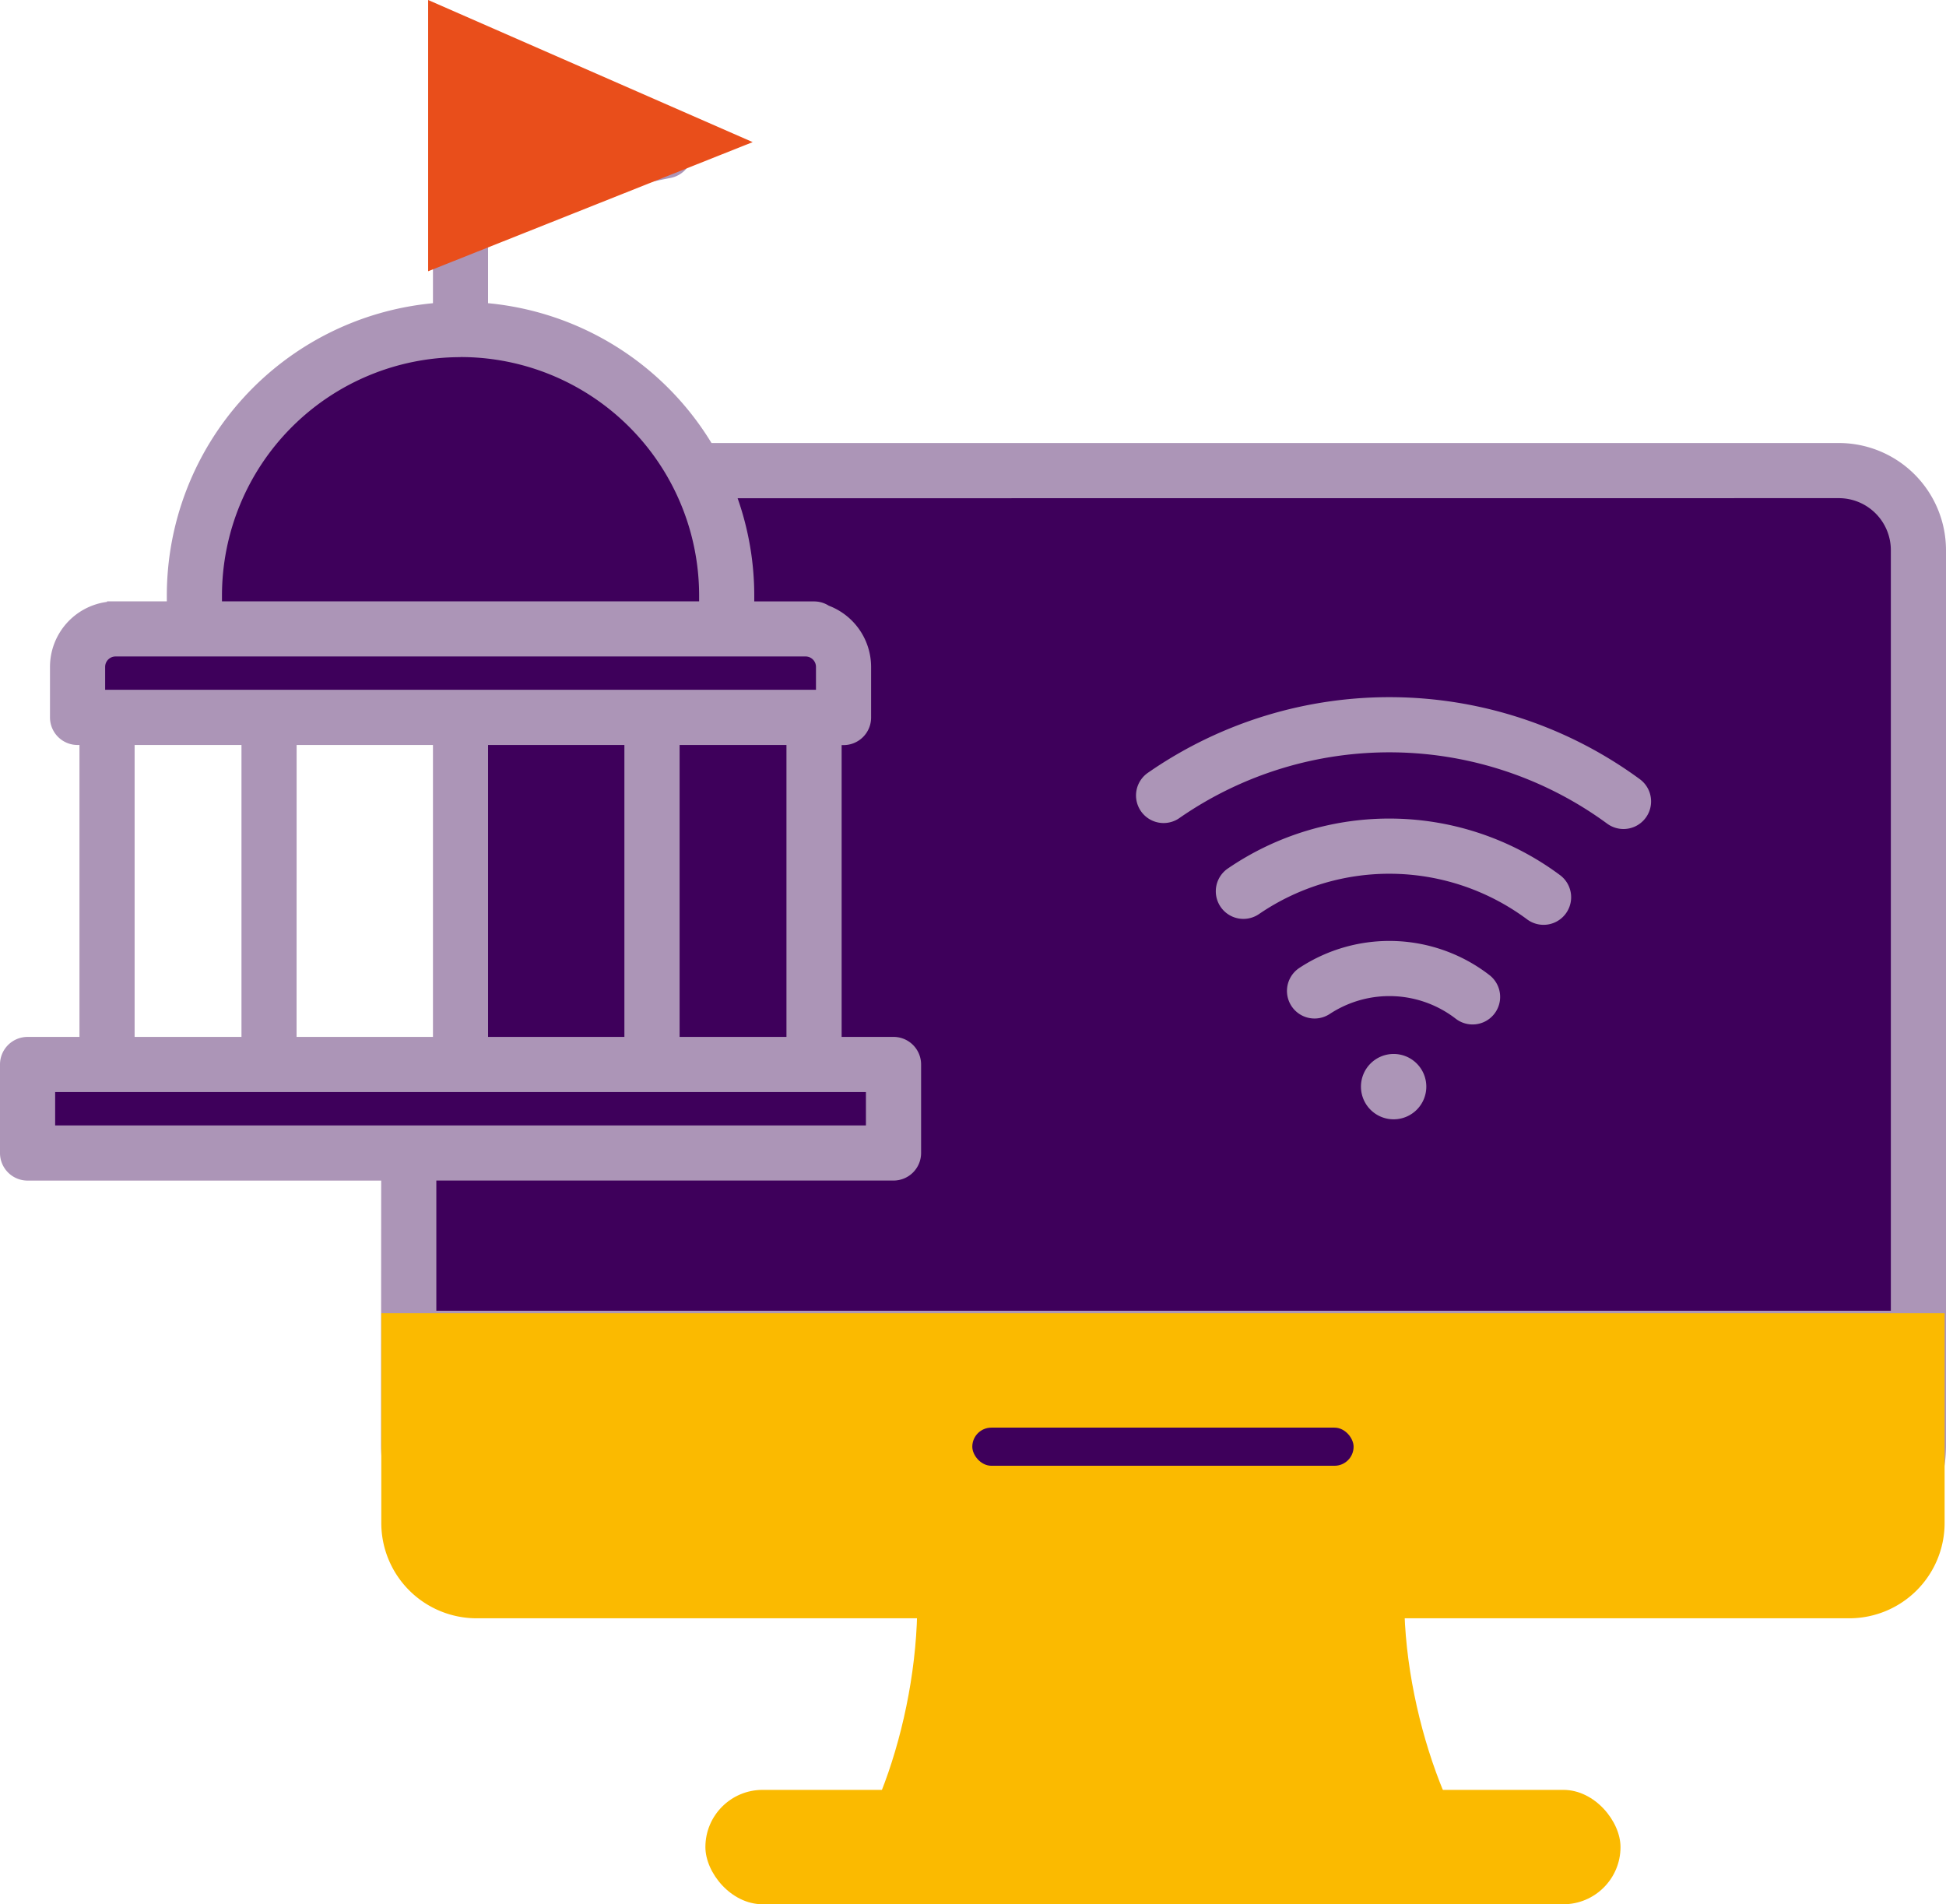 <svg xmlns="http://www.w3.org/2000/svg" width="102.073" height="99.882" viewBox="0 0 102.073 99.882">
  <g id="Group_4558" data-name="Group 4558" transform="translate(-1445 -1269.118)">
    <g id="egovernment" transform="translate(1437 1262.761)">
      <g id="Group_4557" data-name="Group 4557" transform="translate(9.446 11.097)">
        <g id="Group_4554" data-name="Group 4554" transform="translate(19.994 20.667)">
          <path id="Path_20311" data-name="Path 20311" d="M186.776,123.006a4.177,4.177,0,0,1,4.176,4.176v46.965a5.682,5.682,0,0,1-5.682,5.682H117.453a5.683,5.683,0,0,1-5.687-5.682V154.157c5.37-5.779,3.858-15.683,0-25.464a5.684,5.684,0,0,1,5.687-5.687Z" transform="translate(-111.766 -123.006)" fill="#3e005b" fill-rule="evenodd"/>
          <g id="Group_4553" data-name="Group 4553" transform="translate(0 45.516)">
            <path id="Path_20313" data-name="Path 20313" d="M190.952,343.287v5.626a5.682,5.682,0,0,1-5.682,5.682H117.453a5.683,5.683,0,0,1-5.687-5.682v-5.626Z" transform="translate(-111.766 -343.287)" fill="#fbba00" fill-rule="evenodd"/>
          </g>
        </g>
        <g id="Group_4556" data-name="Group 4556" transform="translate(0 0)">
          <path id="Path_20314" data-name="Path 20314" d="M135.3,26.683a.152.152,0,0,1-.045.28,32.828,32.828,0,0,0-10.347,4.049V22.987A28.494,28.494,0,0,1,135.3,26.683Z" transform="translate(-102.2 -22.987)" fill="#f76c82" fill-rule="evenodd"/>
          <path id="Path_20315" data-name="Path 20315" d="M71.306,87.187a13.96,13.96,0,0,1,13.96,13.96v4.941H57.346v-4.941a13.96,13.96,0,0,1,13.96-13.96Z" transform="translate(-48.596 -73.922)" fill="#3e005b" fill-rule="evenodd"/>
          <g id="Group_4555" data-name="Group 4555" transform="translate(0 28.97)">
            <path id="Path_20316" data-name="Path 20316" d="M65.872,163.192a1.994,1.994,0,0,1,1.994,1.994v2.649H27.691v-2.649a1.994,1.994,0,0,1,1.994-1.994Z" transform="translate(-25.069 -163.192)" fill="#3e005b" fill-rule="evenodd"/>
            <path id="Path_20317" data-name="Path 20317" d="M59.387,273.765A1.033,1.033,0,0,1,60.42,274.8v2.577a1.033,1.033,0,0,1-1.033,1.033H16.033A1.033,1.033,0,0,1,15,277.375V274.8a1.033,1.033,0,0,1,1.033-1.033Z" transform="translate(-15 -250.918)" fill="#3e005b" fill-rule="evenodd"/>
          </g>
        </g>
      </g>
      <path id="Path_20318" data-name="Path 20318" d="M27.994,68.281H9.446A1.446,1.446,0,0,1,8,66.834V62.191a1.446,1.446,0,0,1,1.446-1.446h2.722V45.433h-.1a1.446,1.446,0,0,1-1.446-1.446V41.338a3.441,3.441,0,0,1,2.992-3.411V37.9H16.75v-.3A15.407,15.407,0,0,1,30.71,22.261V9.446a1.446,1.446,0,0,1,2.858-.315A31.07,31.07,0,0,1,43.625,13.02a1.446,1.446,0,0,1-.449,2.669A31.407,31.407,0,0,0,33.6,19.228v3.032A15.409,15.409,0,0,1,45.32,29.594h59.131a5.624,5.624,0,0,1,5.622,5.622V82.182a7.128,7.128,0,0,1-7.128,7.128H80.573a30.7,30.7,0,0,0,2.365,10.95H55.12a30.708,30.708,0,0,0,2.2-10.95h-22.2a7.129,7.129,0,0,1-7.133-7.128ZM14.063,40.79a.548.548,0,0,0-.548.548v1.2H50.8v-1.2a.548.548,0,0,0-.411-.531l-.027-.006a.551.551,0,0,0-.109-.011Zm18.094-15.7A12.514,12.514,0,0,0,19.643,37.6v.3H44.671v-.3A12.514,12.514,0,0,0,32.157,25.085Zm1.446-13v3.859a33.955,33.955,0,0,1,5.242-2.138A25.7,25.7,0,0,0,33.6,12.085Zm13.087,20.4a15.4,15.4,0,0,1,.873,5.113v.3H50.7a1.44,1.44,0,0,1,.775.225,3.441,3.441,0,0,1,2.217,3.216v2.649a1.446,1.446,0,0,1-1.446,1.446h-.1V60.744h2.722a1.446,1.446,0,0,1,1.446,1.446v4.643a1.446,1.446,0,0,1-1.446,1.446H30.887v6.829h76.293V35.216a2.73,2.73,0,0,0-2.73-2.73ZM81.1,61.639a1.714,1.714,0,1,1-1.714,1.714A1.714,1.714,0,0,1,81.1,61.639ZM69.86,49.268a1.446,1.446,0,0,1-1.652-2.375,22.206,22.206,0,0,1,25.806.334A1.446,1.446,0,0,1,92.3,49.559a19.314,19.314,0,0,0-22.441-.291ZM74.04,54.3A1.446,1.446,0,1,1,72.4,51.914a15,15,0,0,1,17.429.346,1.446,1.446,0,1,1-1.729,2.319A12.107,12.107,0,0,0,74.04,54.3Zm3.708,5.241a1.446,1.446,0,0,1-1.593-2.415,8.584,8.584,0,0,1,9.97.376,1.446,1.446,0,1,1-1.769,2.288,5.691,5.691,0,0,0-6.607-.249ZM35.127,86.417h67.818a4.236,4.236,0,0,0,4.235-4.235V78H30.887v4.179a4.237,4.237,0,0,0,4.24,4.235Zm30.78-2.761a1.446,1.446,0,0,1,0-2.893H72.16a1.446,1.446,0,0,1,0,2.893Zm13.9,16.6A35.211,35.211,0,0,1,77.68,89.31H60.216a35.452,35.452,0,0,1-1.984,10.95ZM15.061,45.433V60.744h5.605V45.433ZM33.6,60.744h7.151V45.433H33.6Zm-10.044,0H30.71V45.433H23.559ZM53.42,63.637H10.893v1.751H53.42Zm-9.773-2.893h5.605V45.433H43.647Z" fill="#ac95b7" fill-rule="evenodd"/>
    </g>
    <path id="Path_20319" data-name="Path 20319" d="M9591.457,14510.762v14.227l17.023-6.773Z" transform="translate(-8124 -13241.644)" fill="#e94e1b"/>
    <path id="Rectangle_1713" data-name="Rectangle 1713" d="M0,0H82a0,0,0,0,1,0,0V11a5,5,0,0,1-5,5H5a5,5,0,0,1-5-5V0A0,0,0,0,1,0,0Z" transform="translate(1465 1338)" fill="#fbba00"/>
    <rect id="Rectangle_1714" data-name="Rectangle 1714" width="48" height="6" rx="3" transform="translate(1482 1363)" fill="#fbba00"/>
    <rect id="Rectangle_1715" data-name="Rectangle 1715" width="20" height="2" rx="1" transform="translate(1496 1344)" fill="#3e005b"/>
    <path id="Path_20320" data-name="Path 20320" d="M271.627,404.279H237.353c2.737-3.082,5-11.027,4.017-17.153h25.993C266.383,393.252,268.89,401.2,271.627,404.279Z" transform="translate(1251.51 962.973)" fill="#fbba00" fill-rule="evenodd"/>
  </g>
</svg>
